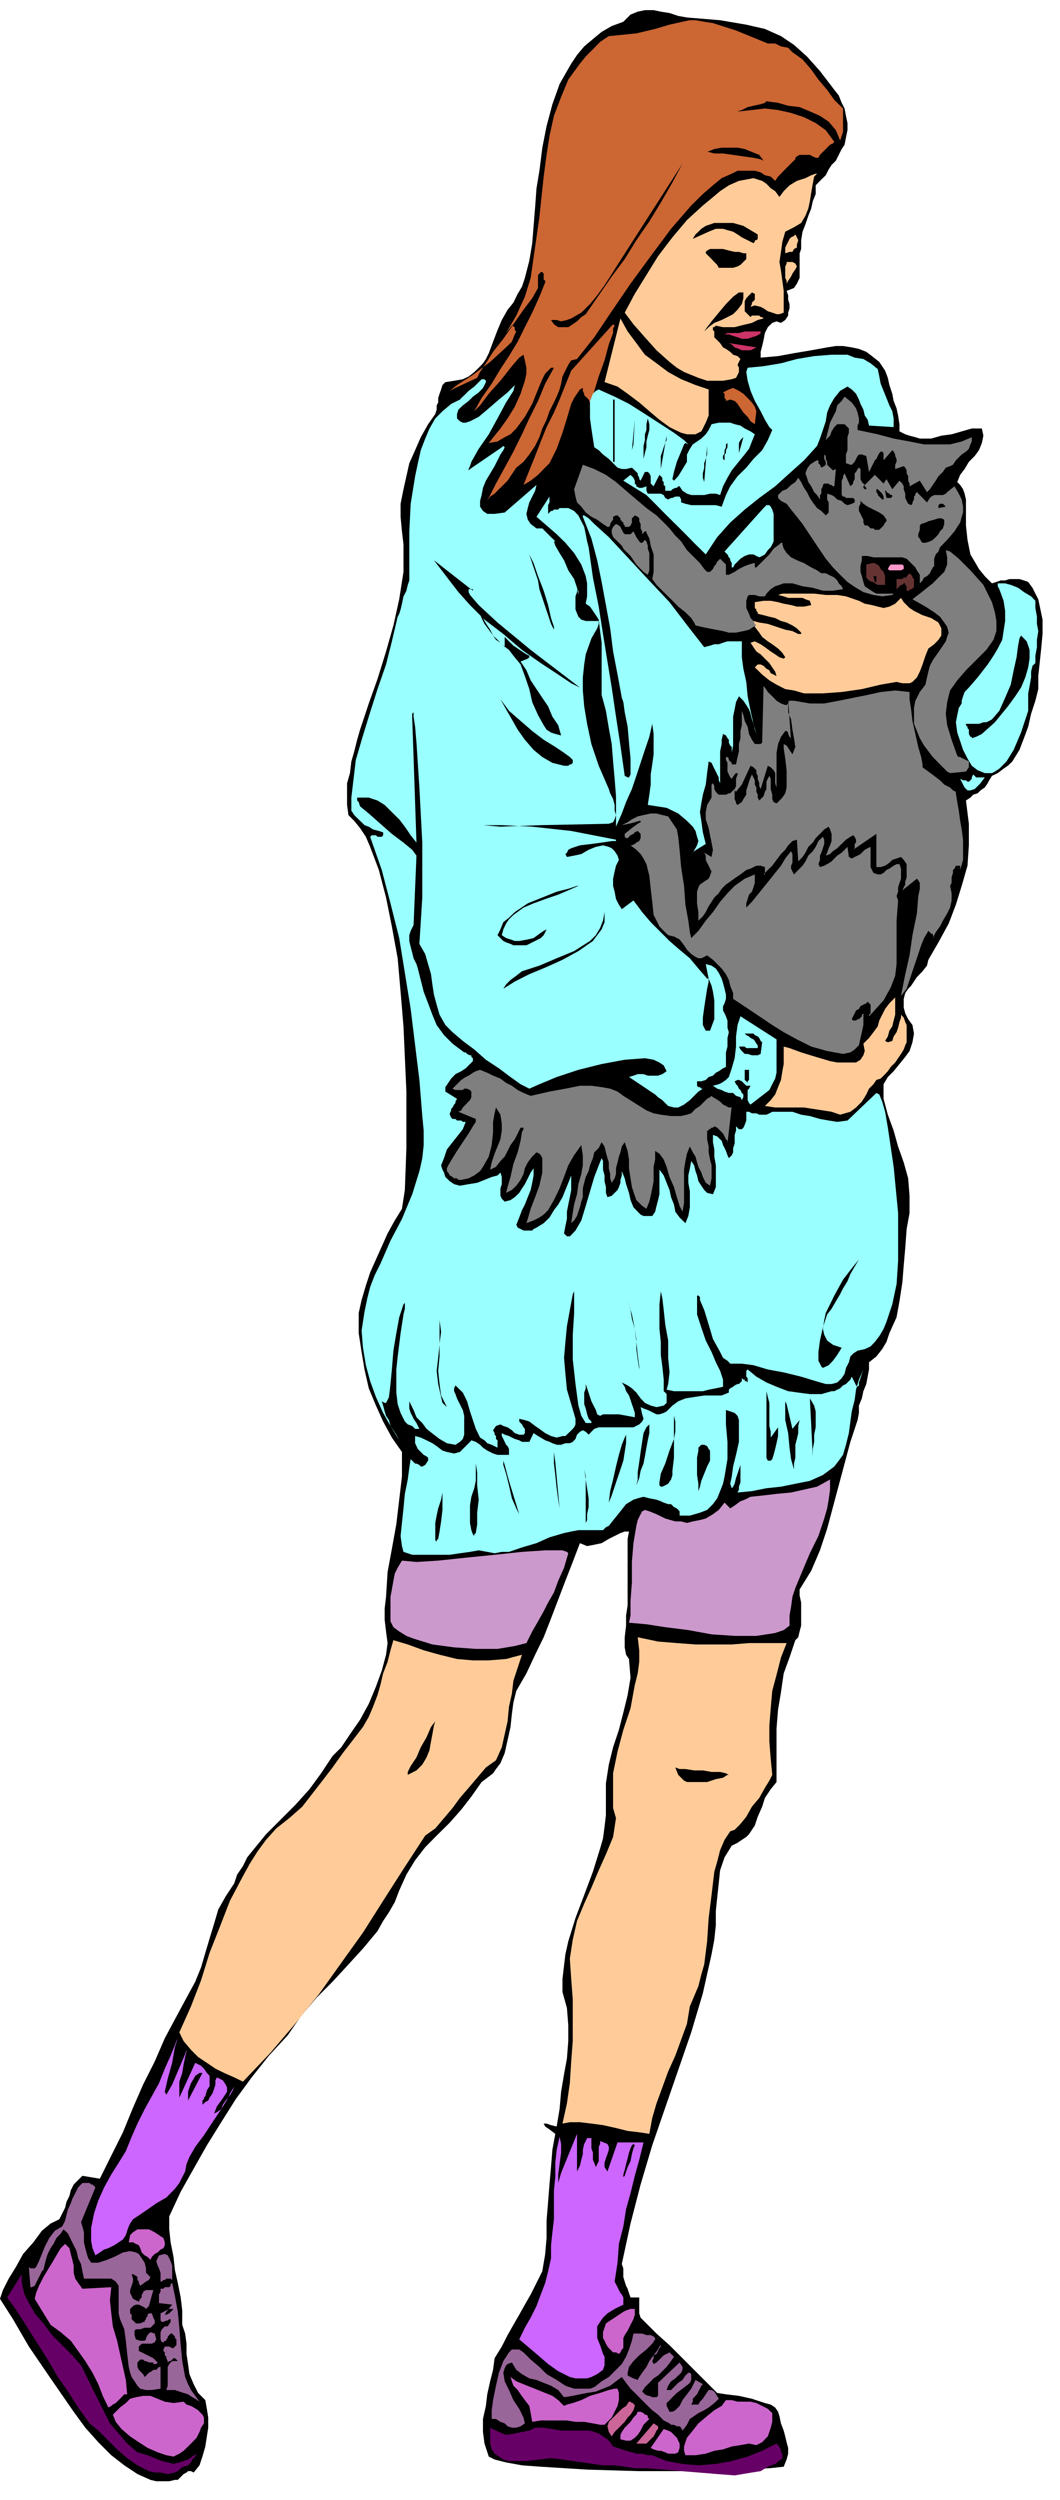 <svg xmlns="http://www.w3.org/2000/svg" fill-rule="evenodd" height="552.189" preserveAspectRatio="none" stroke-linecap="round" viewBox="0 0 6200 14610" width="234.331"><style>.pen1{stroke:none}.brush1{fill:#000}</style><path class="pen1 brush1" d="m4880 525 26 33 17 43 17 33 8 43 9 42v42l-9 43-8 42-17 25-17 34-17 34-25 25-17 26-17 34-26 25-33 34v51l-17 42-9 42-17 43-17 50-17 43-8 50v51l-9 25v144l-16 34-17 25-43 17 9 26v25l8 26v25l-8 25v17l-17 26-25 17-26-9-25 9-26 25-17 34-8 42-8 34-9 34v34l102-9 93-17 101-17 93-17 51-8h42l51 8 42 9 43 17 33 25 43 34 34 51 16 42 9 42 17 51 8 42 17 43 9 42 8 51v42l34 17 25 8 34 9 26 8h67l59-17 60-8 59-17 59-17h59l9 42-9 43-17 42-25 34-34 34-25 42-26 34-17 42 17 17 17 25 9 26 8 34v152l9 84 17 85 25 42 25 43 34 42 42 42 26-8 25-9h26l25-8h59l26 8 25 9 25 34 17 34 17 33 9 43 16 76v84l-8 85-8 76-9 85v76l-17 68-25 76-17 76-25 67-26 68-42 68-26 25-25 17-34 26-34 16-16 26-9 17-17 25-25 17-17 17-26 8-16 17-26 17 17 136v126l-8 119-34 118-34 110-42 110-60 110-59 102-8 34-26 33-33 34-34 51-17 17-17 25-9 34v51l9 34 17 34 25 34 9 50-9 51-17 51-25 34-34 42-34 42-34 34-25 42v85l25 93 34 93 26 93 33 93 26 93 8 102v101l-17 93-8 110-9 102-8 101-17 110-17 93-42 93-17 51-25 42-34 43-43 34v42l-8 42-8 43-17 42-9 42-17 42v43l-8 42-42 127-34 127-34 127-34 127-34 127-42 126-51 119-68 110v34l9 42v135l-9 34-8 34-17 17-34 101-34 93-16 110-17 102-9 110v313l-34 42-34 51-16 51-26 59-17 51-34 51-16 16-26 17-25 17-34 17-42 68-26 76-8 76-9 85-8 76v84l-9 85-16 85-51 228-68 228-76 220-76 220-76 220-68 229-59 228-51 237 9 25v51l8 26 8 25 9 17 8 25 9 26h51v93l8 25 34 34 59 59 76 68 76 76 76 76 68 68 42 42 17 17h-25 25l51 8 76 9 76 17 76 25 34 9 26 17 17 25 8 25 9 43 16 42 9 34 8 34 9 33v34l-9 34-17 42-84 9-195 8-262 9h-304l-305-9-271-17-110-8-93-17-67-17-34-17-25-76-9-68v-76l17-76 8-68 17-76 17-67 9-68 42-68 34-67 34-60 34-59 33-59 34-59 34-68 34-68 17-101 8-93v-102l9-110 8-101 9-102 8-101 17-93-34-26-25-17-9-17h-8 25l26 9 33 8 17-101 9-102 17-101 17-93 8-102v-93l-8-101-26-93v-77l9-76 8-67 17-76 42-136 51-135 51-136 42-135 17-59 9-68 8-67v-187l17-110 25-101 34-102 26-101 25-102 17-101-9-110-17-25-8-43v-59l8-68v-59l9-59v-389l8-43h-25l-25 9-34 17-34 17-42 25-43 9-42 8-42-17-42 110-43 110-42 110-42 110-43 110-50 102-51 109-59 102-17 68-9 67-8 76-17 77-17 76-25 59-26 34-17 25-34 26-33 25-60 85-59 76-67 76-77 76-67 68-59 76-51 84-42 93-26 68-34 59-34 51-33 59-85 102-85 93-93 101-93 93-93 110-76 110-110 119-101 127-93 127-85 135-84 135-77 136-76 135-67 144v76l8 76 17 85 8 76 17 76 17 85 9 76v84l17 51 8 59v60l9 59 8 59 25 59 26 51 42 42 9 51 8 51v59l-8 51-9 59-17 59-17 51-34 42-16-8h-17l-9 8-17 9-8 8-17 17-9 9h-17l-33 8h-76l-34-8-76-34-77-51-76-59-76-76-76-85-68-93-135-195-127-186-93-160-76-119 17-51 34-67 42-68 42-76 60-68 50-68 51-42 51-25 17-34 17-34 8-34 17-34 8-33 17-34 26-26 25-25 102 17 67-135 68-136 59-144 59-135 68-135 59-136 68-127 68-126 42-77 34-84 25-85 25-84 26-85 25-85 43-76 50-76 17-51 34-50 25-51 34-42 76-93 85-85 85-85 84-93 68-93 67-101 51-51 51-76 59-85 51-93 42-101 34-93 25-93 9-68-9-68-8-68v-67l8-68 9-144 25-135 26-144 17-144 16-135v-144l-59-84-51-94-42-93-42-101-25-110-17-102-17-110v-118l17-76 25-85 25-76 34-76 34-76 34-76 42-76 42-68 17-110 9-245v-330l-17-381-17-203-17-195-34-186-34-169-42-161-51-135-25-59-34-51-34-42-34-34-8-59v-127l17-59 8-68 17-59 17-68 17-59 51-153 51-143 50-161 43-152 34-153 25-160v-161l-9-76-8-85v-76l17-85 17-76 17-76 34-76 33-76 43-76 42-60 8-25v-25l9-17v-26l8-25 9-25 8-26 17-17 51-8 51-9 34-16 33-26 26-25 25-26 17-25 17-34 25-67 26-68 25-59 34-60 34-42 25-51 25-42 17-51 26-101 17-102 8-101 9-110 8-110 17-102 17-135 25-127 34-127 42-118 34-60 34-59 34-51 42-50 51-43 51-42 59-34 68-25 42-42 42-17 42-9h51l42 9 51 8 51 17 51 9 194 16 153 26 109 25 94 42 76 51 76 68 76 85 84 110z"/><path class="pen1" d="M4931 634v136l-8 25-9 26-25-60-42-50-51-34-59-26-60-25-67-8-59-17-68-9-9 9-25 8-42 9-34 8-34 17-25 8h-9 17l76-8 76-9 77 9 76 17 76 25 68 34 59 42 50 68-8 9-17 8-8 8-17 17-9 9-17 17-8 8-9 17h-16l-17-8-17-9h-60l-16 9-9 8v9l-17 16-17 17-17 17-17 17-16 17-17 17-17 25-26-25-34-8-25-17-34-9h-101l-34 17-59 26-51 42-59 51-68 67-118 136-119 160-118 161-110 161-102 152-101 127-34 8-17 26-17 34-17 34-8 42-9 34-17 42-16 34-26 51-17 50-25 51-17 51-25 51-34 50-34 43-42 34-17 25-17 25-17 26-25 25-26 25-25 26-26 17-17 25 51-101 51-93 51-94 50-101 43-93 51-102 42-101 51-93h-17l-17 17-17 17-17 33-25 60-34 84-43 76-50 68-34 34-34 17-42 25-51 9 34-43 34-42 42-59 42-68 34-76 25-76 9-42v-34l-9-43-8-33-25 17-43 50-67 85-68 76-51 68-42 42 8-8 43-77 59-84 51-85 50-76 51-84 42-85 43-85 42-93 34-84v-9l-9-8v-34l-8-9h-9l-8 9-8 8v76l-34 60-51 67-59 85-59 85-60 76-42 67-34 51-17 34-127 59-33 17 42-34 93-59 101-76 93-85 34-33 17-43 9-17-9-8v-17l-17-9-34 43 60-102 50-110 34-110 17-118 34-237 25-237 17-127 17-110 26-118 42-110 42-102 68-93 34-42 42-42 42-43 51-34 161-16 110-26 84-25 76-17 43-9h33l51 9 51 8 135 43 186 76h43l34 17 42 8 25 26 59 42 51 59 42 59 51 60 42 59 51 50zM3451 2386v-34l-8-17-9-9-17-16v-9l-8-17v-17l-17 9-17 25-17 25-17 34-25 85-26 84-34 94-42 84-34 34-33 34-43 34-42 25 34-85 34-84 33-85 34-84 43-85 33-76 34-85 34-84 237-263 8-8 9 8-9 17v26l-25 67-25 93-34 94-26 84-17 68-8 34zm964 93-25-17-17-26-25-25-17-25-17-26-17-17-26-8-25 8v-8l-8-9v-25l-9-8 34-17 25-9 34 17 26 17 25 25 25 26 17 25 9 26-9 76z" style="fill:#c63"/><path class="pen1 brush1" d="M4568 753h59-59zm-26 76 68 17-68-17zm-406 59 42-17 43-8h93l42 8 42 17 43 17 25 34-17-8-42-9-59-8-60-9-59-8h-51l-33-9h-9zm-913 982h33l26 8 34-8 25-9 59-34 51-50 42-51 43-59 33-51 26-42 397-618-59 110-68 118-67 110-76 110-68 110-76 102-76 110-76 110-26 17-25 25-25 17-26 17h-59l-25-17-17-25z"/><path class="pen1" d="m4762 1032-8 42-9 51-8 51-9 42-17 43-25 42-42 25-51 26-17 59-8 59-9 59 9 51 8 59 8 59v127l-25 9h-17l-25-9-26-8-25-17-17-9-34-8-25 8 8-16v-9l9-8 8-9v-34l-17-8-17 17-16 17-9 17v59l17 17 17 17 8-9h43l8 9h9l8 8-34 9-34 17-33 8-34 8-34 9h-68l-42-9-9 9h-8v17l8 8v34l17 17 17 17 17 25 17 9 25 17 17 17 26 8 17 17-9 17-8 17 8 17v25l-8 17-9 17-25 8-51 9h-93l-51-17-42-17-42-17-42-25-43-34-76-68-68-76-67-76-51-68 59-110 68-110 68-110 84-110 85-101 93-85 51-42 50-42 51-34 59-26 43-8 42-8 25 8 26 8 25 17 25 26 26 17 25 34 25-34 34-34 43-26 50-16 34-17 26-9h8l-17 17zm-710 1506h-34l-34-9-34-16-34-17-59-43-59-50-59-51-68-51-59-42-76-26 93-372 42 76 51 68 50 68 68 50 68 51 76 42 84 34 77 26v152l-17 42-17 34-9 17-17 8-17 9h-16zm541-1058v-33l8-17 9-17 8-17 9-9 17-8 8-9 9 17 8 17-8 26v17l-17 8-9 17h-17l-25 8zm8 178v-17l-8-17v-67l8-17v-9h34l17 9 9 17-9 17-17 25-8 17-17 25-9 17zm669 1836 16 25 17 17 17 17 26 17 50 25 51 17 42 26 17 34v42l-17 25-25 26-34 25-17 42-17 51-16 42-17 34-26 26-17 8h-42l-34-8-93 16-110 26-118 17-110 8h-110l-59-17-51-8-51-26-42-25-42-34-43-42 17-17h17l17 8 17 17 17 9 8 17 17 8 17 9-8-26-17-25-17-25-26-26-25-25-25-17-17-25-17-26 25-8 34 17 25 17 34 25 26 17 25 17 25 8 9-8-17-26-25-25-34-25-26-17-33-26-17-25-26-34-8-34 34 9 50 8 51 17 51 17 42 8 34 17h17v-8l-25-25-26-17-34-17-33-9-34-17-34-8-34-9-34-8v-9l-8-8v-8l-9-9v-34l51-8h42l43 8 33 9 43 8 34 9h42l42-9-8-25-26-9-17-8h-84l-26-9-33-8 25-8h186l68 8h67l51 8 26 9 50 17 34 17 42 8 34 9 34 8 34-8 34-17 34-34zm0 2436 16 17 9 26 8 17v101l-8 17-9 25-16 26-17 25-17 25-26 26-17 25-16 17-26 26-25 8-17 25-26 26-16 34-26 42-34 34-33 25-60 17-50-17-51-8-59-9-51-8h-169l-60-9 34-34 26-33 17-43 17-42 8-51 8-42v-102l34 9 68 25 85 26 84 25 42 8h110l26-16 17-26 8-25-8-43 33-33 26-34 25-34 9-34 17-34 17-34 25-33 34-34v101l-9 34-8 34-17 25-9 34-16 26 16 8 26-8 8-26 17-25 9-26 8-33 9-26v-17zm-2369 4357-59 42-51 60-50 59-51 59-43 59-50 59-51 60-59 42-127 195-119 186-118 186-127 177-127 178-143 178-144 169-161 169-51-25-59-26-51-25-50-34-51-34-42-42-43-51-25-51 68-152 59-152 50-161 60-152 59-152 76-144 42-76 43-68 50-68 60-67 76-60 76-67 59-76 59-76 59-77 60-84 59-76 59-77 34-59 25-59 26-68 17-59 16-68 26-67 17-68 17-59 84 25 93 34 93 26 102 25 93 8h93l101-8 93-25-25 76-25 76-9 76-17 76-8 85-17 76-17 76-34 76zm1700-685-33 84-26 102-25 93-9 102-8 101v93l8 102 9 93-17 34-26 42-33 59-43 51-33 59-34 42-34 34-26 9-33 50-26 60-17 67-17 59-16 136-17 135-9 136-17 135-17 59-17 68-25 59-25 59-17 102-34 93-34 93-42 93-34 93-34 93-25 85-17 93-59-9-68-8-68-17-76-17-68-9-67-8h-59l-43 8 26-118 17-118 8-127 9-119v-245l-9-119-8-118 17-110 25-110 42-101 42-93 43-102 42-93 42-102 17-110-17-59v-203l26-127 34-127 42-126 25-136 17-68 9-67v-68l-9-76 119 25 110 9 109 8h212l101-8h220z" style="fill:#fc9"/><path class="pen1 brush1" d="m4407 1421-34-17-34-17-25-17-26-16-33-9-26-8h-42l-42 17-93 42 16-26 17-16 17-17 26-17 50-17h110l60 17 42 25 42 25v26l-8 8h-9v9l-8 8zm-42 59v34l-17 17-17 17-17 9-26 8h-84l-9-17-17-17-16-17-17-17-17-17v-8l8-8 17-9h76l34 9 34 8h25l26 8h17zm-246 457 17-25 26-34 42-51 42-50 42-43 34-25h26v34l-9 34-25 33-26 26-33 17-34 17-43 17-33 25-26 25z"/><path class="pen1" d="m4238 1954 17-8h67l34-9h93v9l-8 8-17 9-26 8-25 9h-34l-25-9-26-8-25-9h-25zm186 76-17 9-17 8h-51l-17-8-25-9-17-17-17-8 161 25z" style="fill:#c36"/><path class="pen1" d="m2673 2445 17 17 17 8h17l25-8 51-26 59-50 59-51 51-42 34-34 8-9-8 34-43 68-50 93-51 93-59 85-43 76-8 25-8 17v8l8-8 186-127 9-8 8 8-8 17-17 25-34 68-51 85-17 42-8 42-9 34v34l17 25 25 17h43l59-8 186-161-8 34-17 34-17 34-9 33-8 34 8 34 17 25 34 26h34l8 8 17 17 17 17 9 9 17 16 8 9h-8l8 25 25 43 26 42 25 59 34 51 17 51 8 42v-25h-8v8l-9 25v77l17 42 17 17 26 8h76v17l-9 26-34 59-33 93-9 59-8 76v76l8 93 17 102 25 118 43 127 59 136 8 25 17 34 9 34v33l8 26-8 25-9 17-25 9-398 8-236 9-102-9h110l178 9 228 25 262 51v8h-25l-59 9-60 8-67 8-51 17-17 9-8 17-9 8 9 17 42-8 42-9 43-25 42-17 42-9 34 9 17 8 17 17 17 26 8 25-17 34-8 34-9 42v42l9 34 8 43 17 33 17 26 68-51 51 68 50 59 51 51 59 59 59 51 60 50 50 60 51 59h9v17l-9 42-8 51-9 59-8 59v43l8 16 9 17h25l25-67v-110l-8-51-8-34-17-42-9-43-8-42 34 9 25 17 17 25 17 34 8 25 9 34 8 34v25l-8 26-9 17v25l9 17 8 17 9 25v42l8 26-8 34v50l-9 34v85l-17 8-25 17-17 9-17 17-25 8-17 17-26 8h-25v26l8 8h9l8 9h9l-26 17-25 25-25 25-34 26-34 17h-25l-34-9-34-34-25-17-17-16-26-17-25-17-25-17-26-17-25-17-26-17 26-8 25-9h34l25 9h60l25-9 25-17-17-34-25-17-34-16-51-9-118 9-135 25-136 34-127 42-101 42-59 26-51-26-59-42-68-51-76-50-68-60-67-50-60-51-42-42-34-60-17-59-16-59-9-59-8-60-17-59-17-59-34-59 8-127 9-144v-321l-17-322-17-262-8-93-9-59v-26l-8 9v25l8 228 17 500-34-43-34-50-33-43-43-42-42-42-42-26-51-17h-68v17l9 9 8 25 51 42 68 60 67 59 68 51 51 42 25 34-17 406-17 34-8 25v34l8 34 9 34 8 33 17 34 8 26 17 67 17 68 26 68 25 67 25 60 43 59 50 50 68 51h9l8 9 17 8h8v9l9 8v17l-17 17-25 25-26 17-34 17-25 26-17 25-17 25v26l68 42-9 17v8l-8 9-9 17-8 8v9l-8 17v8l8 17 8 8h17l9 9h25l9 8h17l-17 43-26 33-34 43-33 42-17 51-17 42 8 25 9 17 8 26 26 25 25 17 34 9 51-9 50-8 43-17 42-17 34-9 17-17 8 26v42l-8 25v43l8 17 17 17 34-9 25-17 26-25 16-26 17-25 17-34 17-34 17-25v42l-8 43-9 42-17 42-17 43-17 33-16 43-17 42 8 17 17 8 17 9h51l8-9 17-8 42-26 34-33 26-43 25-33 25-43 17-42 17-42 17-43v85l-8 42-9 43-8 42v42l-9 42-8 43 17 17h17l17-17 16-17 34-59 26-85 25-85 25-84 26-68 17-42 8 17v50l9 34v34l8 34v34l9 25 25-8 17-17 17-17 8-17 9-25v-17l8-26v-25l17 42 8 34 17 51 9 42 17 42 25 26 17 17 17 8h51l17-25 8-34 9-34 8-34v-144l25 34 17 43 17 42 9 42 17 43 8 42 25 34 34 33 17-42 9-51v-93l-9-50v-43l9-42 8-42 17 25 8 34 9 25 8 34 17 26 17 25 17 17 34 8 17-42v-127l-9-51v-42l-8-42v-43l25 9 17 17 9 8 8 26 9 17 8 17 9 25 8 17 17-17 8-17v-25l9-26v-51l8-25v-25l17 17h17l9-9 8-17 9-25v-51h16l17 9h26l17 8h42l17-8 17-9h118l51 17 51 8 59 17 51 9 50 8 60-8 169-161 17 9 17 42 17 59 16 93 34 229 26 270v279l-9 136-25 118-17 51-17 51-17 42-25 42-26 34-25 26-34 16-42 9-26 17-16 17-9 34-17 33-8 34-17 26-26 25-33 9h-34l-59-17-85-26-102-25-93-17-84-25-68-9h-68l-16-17-26-17-17-34-42-76-25-84-26-85-25-59v-17l-9-9h-8v110l25 77 26 76 34 67 25 60 25 50 17 51v42l-42 9-42 8-34 9h-169l-43-9 9-33 8-68-8-85v-101l-17-93-9-85-8-68-9-42-8 76v144l8 76v76l9 68 8 76v68l9 8 8 9v51l-8 8-9 8-42 9-34-9-34-16-25-26-25-34-26-25-25-17-34-17 17 25 8 26 17 25 9 26 8 25 9 25 8 26v25l-93-17h-93l-17 9-17-9-8-25-26-51-33-101v25l-9 25v68l9 25 8 34 9 26 16 16v9h-33l-26-42-17-60-8-59-9-67-16-144v-144l8-127v-135 8l-8 17-17 93-17 93-9 93-8 93 8 93 9 93 25 85 25 85v33l-8 17-8 9-17 17-9 8-17 17h-17l-34 9-33-9-34-17-34-25-25-17-34-26-26-8-33-8v16l8 9 8 8 9 17 8 9v25l-8 9h-25l-26-9-17-17-25-17-25-8-17-9-26 9-17 25 9 17v9l8 8v17l9 8v43l-34-17-26-9-16-17-26-16-25-51-17-51-17-51-17-59-25-51-43-42-8 17v17l8 17 9 25 8 17 9 17 8 17 9 17 8 34v110l-8 25-17 17-26 17-50-9-43-25-33-25-43-34-25-34-34-34-17-42-25-51v42l8 26 9 17 8 17 17 25 8 17 9 17h-25l-17-17-26-9-17-17-25-50-17-51-8-68v-135l8-76 17-136 17-110 8-33v-34l-8 8-25 76-17 93-17 102-9 110-8 85-9 76-8 17-9 17h-8l-17-9 8 25 9 34 8 26 17 25 9 34 17 25 17 26 17 33-51-84-43-76-42-93-34-93-25-93-17-102-8-101 17-110 16-77 17-67 26-68 34-68 59-135 67-127 60-144 42-135 17-76 8-76v-85l-8-85-17-211-25-203-26-212-34-211-33-203-51-203-51-195-68-194 9-9h25l9 9h25l8-9v-17l-25-8-34-9-25-16-25-9-17-17-26-25-17-17-17-26v-76l9-76 8-67 9-77 42-143 42-136 43-135 50-144 34-135 34-144 9-17 8-25 8-34 9-43 17-33 8-34 9-26v-287l8-161 26-161 16-76 17-76 26-68 25-59 34-59 42-42 51-43 51-25 8-9 17-16 26-26 33-25 26-26 17-17h17l8 9v8l-17 34-25 26-34 25-25 25-34 26-26 25-8 25v26zm2309 5600 17 34 8 17 9 8 8-8v-17l9-25 8-26 9-25-26 59-17 59-8 60-17 67-8 59-9 68-17 68-17 59-25 34-26 34-33 25-34 25-76 34-85 17-84 17-85 9-85 17-84 8 8-17v-17l9-25v-102l-9 26-8 25-9 25-8 34-9 17-8 9-9-26 9-42 8-59 17-68 17-76v-127l-8-25-17-17-26-9-25-8v84l9 102v101l-17 102-9 42-17 43-17 42-25 34-34 34-42 16-59 17h-60v-25l-16-17-17-8-17-17h-17l-26-9-17-8-25-9-42-8-34-9-34 9-25 8-43 26-33 42-34 42-34 43-17 8-17 17h-144l-42 8-42 9-85 25-76 34-85 25-76 26h-42l-42 8-43-8-50-9-51 9-59 8-59 9h-220l-51-17-9-34-8-59 8-76 9-85 8-85 17-84 9-68 8-51 9 9 8 8 9 9h8l17 8 8 9h9l17-9 17-25v-17l-9-8-17-9-17-17-17-17-16-34v-42l33 9 34 16 34 17 25 17 34 26 26 8 42 9 34-9 8-8 9-9 8-8 9-9 8-8 9-9 8-8 8-9 26 9 25 17 17 17 25 17 34 17 26 8h67v-34l-8-17-9-8-8-17-8-17-9-17v-17l17 9 25 8 17 9 17 8 26 8 16 9h43l25-51 26 17 16 9 26 16 25 9 17 8 25 9h26l25-9h26l17-8 16-17 9-25 17-17 17-9 17 9 17 17 16-17 17-17 26-9h203l34-17 17-17 8-16-8-26-9-42 17 8 25 9 17 8 17 9 17 8h17l25-8 17-9 34-34 34-25 42-17 51-8 59-9h102l42-17v-17l8-8 17-9 9-8 17-8h8l17-17v-17l9 8h8v9h9l8 8v-25l-8-9v-34l8-8 51 42 59 34 59 25 68 26 59 8 68 9h67l60-17h16l17-9 17-8 17-17 17-8 17-17 9-9 8-17zm1074-4170-17 16-8 34v34l-9 51-8 42v102l-42 127-43 101-42 68-42 42-26 17-17 9h-42l-42-17-34-26-25-42-26-51-17-51-17-50-8-60 8-42 9-42 17-26v-16l8-26 9-25 25-26 51-59 59-76 34-51 25-42 26-51 8-51 9-59v-59l-9-59-25-68-9-17v-17h43l33 9 43 17 34 25 42 25 25 26v42l9 51v42l8 42-8 51v43l-9 50v43zm-829-1379-144-9-8-34-17-25-8-34-17-34-9-25-17-34-25-25-25-17-43 25-34 42-25 43-17 42-8 51-17 51-17 50-17 43-76 84-85 76-84 76-93 68-85 68-85 76-76 85-67 101-60-59-50-51-59-59-60-59-59-60-59-59-68-42-67-42 42-34 17 17 8 17v17l9 8v8l17 9h17l25-9v26l8 17h76l17 8 9 17 17 9 17-9h8l17-8h25l9 17v17l25 8 34 8h144l34 9 25-68 25-51 43-59 51-50 42-51 51-51 33-59 26-59-17-17-26-43-25-50-34-60-25-59-17-59-8-51 8-25 93-9 102-17 93-25 101-17 102-8h93l42 17 51 8 42 25 42 34 9 43 8 42 17 42 17 42 17 43 17 34 8 42v51zm-1945 473h42l34 17 25 26 17 34 17 33 9 43 8 42 9 34 25 177 34 170 25 160 26 161 25 152 25 170 26 169 25 177 17 9h8l9-17v-93l-9-93-8-93-17-85-8-59-9-25-25-136-26-135-17-135-25-136-25-135-26-127-34-127-50-127v-8h8l26 17 33 33 85 77 110 118 118 127 127 135 110 144 93 119 34-9 25-8h26l25-9 26-8h84v93l9 67 17 77 8 84 17 85 17 76 17 59-9-25-8-34-9-26-8-33-9-26-16-25-17-25-26-26-17 34-8 42-9 43v169l-8 42v-34l-9-8-8-17v-17l-8-9-9-16-17-9-8 34v25l-9 43v186l-8-17v-17l-9-17-8-17-9-17-8-17-8-17-17-8-9 68-8 67-17 59-9 51-8 51 8 51 9 67 17 68-68 42-17 17 9-8 16-26 9-17 8-25-8-25-9-34-16-25-34-34-51-43-68-33-110-17 9-60 8-59v-59l9-59 8-59v-119l-8-59-17 76-26 76-25 76-25 76-26 77-34 76-25 67-34 77v-178l-8-102-9-101-8-102-17-93-17-101-25-93v-305l-9-68-8-67-17-26-17-25-17-25-25-17 8-43v-76l-8-42-26-68-42-67-51-60-51-50-59-51-59-51 76-118v34l-8 16v51l8-8 9-9h8l9-8h25l8-9h9zm736-270v-43l17-33 17-26 25-17 25-17 26-25 17-25 17-34 42-9h67l26 9 34 8 25 17 34 17 25 17-17 42-17 43-33 42-34 42-34 42-25 43-26 50-17 51-25-8h-34l-34 8h-76l-25-8-26-17-17-26h-8l-8 9h-9l-17 8-8 9h-34v-26l-9-8v-17l-8-8v-17l-9-9-8-8-34 67-8-8-9-8v-43l-8-17-9-8h-17l-25 51-8-9v-8l-9-17v-9l-8-8-9-9-8-8-9-8-34 8h-25l-25-8-26-26-25-25-34-26-25-25-26-17-8-51-9-59-8-59v-102l17-42 8-8 9-9 17-8 17 8 76 34 84 42 93 59 93 60 77 50 59 43 25 25-17-8-8 8-17 42-25 60-17 59-9 42 9 9 25-26 51-84zm507 448v17l-8 17-9 17-17 17-17 25-16 9-17 8-17-8-17-9h-26l-25 9-25 16-17 17-17 17-9 17h-8v-25l-9-17v-9l-8-8-8-17-9-8-8-9 228-254 17-17h17l8 9 9 17 8 25v144zm17 2927v195l-8 34-17 33-17 34-110 85-9-9-8-17v-59l8-8 9-17h-25l-9-9-8-8-9-9-17-8h-8l-17 8 8 17 9 9 8 17 9 8 8 17 9 9v16l-9 17-8-17-26-8-17-17h-25l-25-8-17-9-26-8-25-17 34-9 17-8 25-17 17-17 17-51 17-59 8-68v-59l9-67 17-51 211 135zm1074-1523 17 9h17l9 8h8l9-8 8-9v-8l8-17 9 8 8 9h51l-25 34-17 17-17 17-25 8h-17l-17-17-9-17-17-34z" style="fill:#9ff"/><path class="pen1 brush1" d="M3595 2699h-9v-364h9v364zm169 17v-110l8-34v-34l9-25v-34l8-34 9 34v34l-9 33-8 34v34l-9 34-8 34v34zm-68-85 17-178-8 144-9 34zm169 110v-76l9-26 8-25 9-25 8-17v-26l-34 195zm457-93v-59l9-17 8-9 9-8-26 93zm-84 59v-17l-9-8v-17l9-17v-17l8-17v-17l9-8v25l-9 17v17l-8 8v51zm-119 110-8-25v-26l8-33v-26l9-25 8-26v-50l-17 211z"/><path class="pen1" d="m5117 2775 51 51 17-26 34 59 42-50 17 17 8 16v17l9 26v25l8 17 9 17 17 8 8-8v-8l9-17v-17l8-9v-8l9-9 59 60 17-26 8-8 17-9h51l17-8 8-9 43-34 25 43 17 34 8 42v34l-8 25-9 34-17 25-16 26-43 50-42 43-9 25-16 17-9 25v43l-8 8-9 17-8 17-17 17-17 8-9 17-16 17v-50l-17-26-9-17-17-17-17-17-17-17-25-8h-169l-34-8h-34v25l-8 34v34l8 25 9 34 8 25 25 17 26 17 17 9h101l-8 8-59 8-51-8-59-17-43-25-50-34-43-42-42-43-42-51-68-101-68-102-33-42-34-42-26-34-33-17-17-17v-17l8-8 17-17 25-9 26-25 25-17 17-25 17 25 17 34 17 25 17 34 17 26 25 33 25 17 26 26 17-17v-59l-9-17v-34l26 8 16 9 17 17 26 8 17 17 17 8 25-8 17-8v-17l-9-9h-42l-8-8h-9l-8-9v-84l8-17v-9l9-17 34 76 16-16v-9l9-17v-34l8-8 9-17 8-8 9 8v59l8 17 9 9 8 8 59-59zM3984 6522l34-8 25-8 25-26 26-17 25-25 17-17 17-9 9-8 8 8 17 9 25 17 17 17 17 8 17 9h17v-9l-25 220v-17l-9-8-8-17-9-17-8-8-17-17-9-9-17-8-8 8h-8l-9 9h-8v8h-9v51l9 42v34l8 42 9 34v76l-9 43-25-17-17-34-9-26-17-33-8-26-9-34-16-25-17-34-17 42-9 43-8 50v195l-9 51-17-34-16-51-17-59-26-59-17-59-17-43-25-34-25-16v50l-9 43v84l-8 42-9 43-8 34-17 42-25-17-17-17-17-17-9-25-17-51-8-51-9-59v-51l-8-50-17-51-17 25-8 34-9 25-8 34-9 34v34l-8 25-17 26-9-26v-25l-8-34v-34l-8-25-9-34-8-34-17-25-17 34-26 25-8 34-17 42-8 34-17 34-9 34-8 33v51l-9 26-8 33-9 26-8 25-17 26-17 16 9-59 8-50 17-60 8-59 17-59 9-51v-59l-9-59-42 59-34 59-25 68-26 67-33 68-34 59-26 26-25 17-34 17-42 16 8-25 17-59 26-68 25-67 17-77v-84l-9-17-8-9-17-8-25 25-26 34-17 34-8 34-17 34-25 34-26 25-34 17 9-34 17-59 17-76 25-68 17-68 8-50 9-17v-9h-17l-17 34-17 34-25 34-17 34-17 33-25 26-26 34-34 16 9-42 17-51 17-42 17-42 8-51v-42l-8-51-26-42-8 34-9 50v60l-8 76-17 67-34 60-17 25-34 25-33 17-43 9h-17l-8-9h-17l-9-8-16-9-9-17-8-8v-17l8-17 25-42 26-42 34-51 34-51 25-42 17-26v-17l-102-42 17-8 9-17 17-17 8-9 17-17 8-17v-33l-8-9-17-8h-17l-8 8h-43l-17-8 17-17 17-17 17-17 26-17 17-8 25-17 17-9 25-8 42 17 34 17 43 17 33 25 34 17 34 25 34 17 42 17 110-25 93-17 85-17h67l60 8 50 9 43 17 34 25 67 42 68 43 42 17 42 8 60 8h59zm1412-2038 34 25 34 25 34 26 25 25 34 17 17 17 17 8v9l8 51 9 50 8 60 9 50 8 60v118l-17 59v-25h-25l-8 17-9 8v17l-8 26v33l-9 17 9 43v42l-9 42-17 34-25 42-17 34-25 34-17 34 8-9-8-8v-8h-9l-8-9-9-8-25 42-17 42-17 51-17 51-17 50-17 51-17 51-33 42 8-42 17-85 25-110 17-118 26-127 8-101 9-43v-34l-9-16-8-9-85 68 8-17 9-17v-17l8-25v-77l-17-25-16-17-26 9-25 8-17 17-25 17-26 8h-25v-194l-136 93 9-9v-25l8-8v-17l-8-17-9-9-16 9-26 17-17 17-17 16-17 17-25 17-17 17-25 9 8-17 9-26 8-17 9-25v-42l-9-26-8-16-26 16-25 26-25 25-17 26-26 25-17 34-17 25-25 26-8-127-26 8-25 25-17 26-25 25-26 34-25 34-26 25-25 26h8v-43l-25-8h-25l-34 17-25 8-34 26-26 17-34 25-25 17-25 25-17 26-26 25-16 25-17 26-17 34-17 25-26 25v-50l-8-51v-68l8-25 9-17 25-17 26-17 8-17 9-25-9-17-8-17-9-17-8-17v-25l-9-17 43 25 8-42-8-42-9-43-8-42-17-51v-42l8-42 26-43v-76l8-8v-9 9l8 17v17l9 16 8 9 9 8h42l17-8h8l9-9 8-8 9-8v59l8 17v8l9 9 25-17 9-17 17-26v-25l8-25 8-26 9-25 8-17 9 17 8 17v25l9 17v25l8 17v17l9 17 17-17 8-8 8-26 9-16v-43l8-17 9-17 8 17v60l9 33v26l8 17 17 8 9-8 25-26 17-25 8-34v-101l-8-68-9-59v-26l17 9 34 51 17-43-8-51-9-50-8-60-17-42v-59l8-8h26l93 16h84l85-16 84-17 85-17 76-17 85-9 84 9v42l9 59 8 68 17 76 17 76 17 59 8 43v17zm-1437 363 8 43 8 76 9 101 17 110 8 110 17 93 9 68 8 34 42-42 43-60 42-50 42-60 43-50 42-43 59-42 59-25v50l-8 26-9 25-17 17-8 26-8 25v25l33-34 34-42 34-42 34-42 34-43 34-42 25-42 34-43 8 17v51l-8 17v17l8 17 9 17 25-26 25-25 17-25 17-34 26-26 17-25 16-34 26-25 8 17v25l-8 25-9 26-8 17v25l-9 25 9 17 25-8 17-9 26-16 16-17 17-17 26-17 17-17 17-17 8 59 17 9 17-9 17-8 17-9 17-17 8-8 17-9 17-8v118l8 17 9 17 25 9h17l17-9 17-17 17-8 25-17 17-9h17l9 26v59l-9 25-8 26v25l-9 26 9 25-9 118v254l-8 68-26 68-42 76-76 84-9 9v-9l9-8v-51l-17-17-8 9-17 8-17 9-9 16-17 9-8 17-9 17-8 17 8 8h17l9-8h8l9-9 8-8v-9l9-8v68l-9 42-8 34-9 42-25 25-25 17-43 9-93-17-93-26-84-42-77-42-67-42-76-51-76-51-77-51v-34l-17-42-8-34-17-34-25-33-26-26-25-25-34-26-17 9-17 8h-17l-17-8-25-17-25-25-17-26-26-34-33-17-34-8-26-25-25-26-17-34-17-33-8-77-9-76-8-76-17-68-17-33-17-26-25-25-34-26h8l17-8 9-8 17-9 8-17v-25l-17-17-17 8-8 9-17 8-9 9-8 8h-9l-8-8v-17l42-34 34-25 17-9v-8h-8l-26 8-34 9-42 8 34-17 25-17 34-17 34-8 42-9h34l34 9 34 8 51 76zm1759-998-68 68-51 59-42 59-17 68-8 68 8 67 26 85 33 93 9 8h8l17 9 17 8 17 9v34l-17 25-93 9-17-9-34-34-50-51-51-67-25-43-17-42-17-42v-93l8-42 26-51 33-43 9-42 8-34 9-34 17-33 42-60 34-50 8-26 9-25-9-34-17-25-25-34-34-26-51-33-76-43 43-33 33-26 43-34 33-34 34-33 17-43v-42l-8-42 25 8 51 42 68 68 76 85 25 51 25 50 17 59 9 51v59l-17 51-42 59-51 51zm-1582-507h17l9-9 8-8 8-17 9-9 8-17 9-8 8-9 9 9 8 8 9 9 8 8v60h17l34-17 25-17 34-17 25-9 26-8h8v25h9l17-17 25-25 34-34 25-34 34-25 9-9h8v9l8 25 17 26 26 25 34 17 42 17 42 25 34 17 25 17h26l17 9 17 8 16 8 17 17 9 17 17 17 8 17-59 9h-59l-59-17-60-9-59-17h-51l-25 9-25 8-26 17-25 26-9 16h-33l-26-8h-34l-8 8-8 26v42l16 34 9 25 17 17 8 17 9 9-17 8-26 17-33 8-43 9h-42l-34-9-42-8-42-8-43-9-34-8-8-17-17-26-34-34-42-33-42-43-43-42-42-42-25-34 8-42v-102l-17-51-8-42-17-34v-8h-9l-8 8-8 9v-17l-9-17v-26l-8-16v-17l-9-9-17-8-8 8-9 9v25l-8 17-9 8h-25v-8l-8-9v-8l-9-8-8-9v-8l-9-9-8-8h-9l-17 8v17l-8 9-9 16v9l-8 8h-8l-26-17-34-25-34-17-33-25-26-34-25-25-9-34-8-43 51-143 67 25 68 34 59 42 59 51 60 51 59 50 59 43 51 50 25 26 34 42 34 34 34 51 42 42 34 34 25 34 17 17zm491 989v-17l-9-8-8-17v-8l-9-9h-8l-25 34-17 42-9 51v220-17l-8-25v-59l-9-17-17-17-17-9-42 136-8-17v-17l-9-26v-17l-8-16v-17l-17-17-17-9-51 110-34 42-8-8v-8l8-17v-43l9-25v-8h-9l-8 8-17 25-9-8-8-17-8-17v-51l-9-17v-17h9l8 9v8l8 9 9 8v9h25l9-43 8-33v-43l9-34v-42l8-34v-84l9 25 8 34 17 34 8 42 17 34 17 25h34l9-8 8-330 8 8 17 26 26 25 25 26 26 16 25 9h8l9-9v-25l17 245zm-922-1226 17 34 17 25 8 8h9l8-8 8-9 9 9 8 25v17l9 26v101l-9 26-25-17-17-17-25-26-17-25-17-25-17-17-17-17-8-9-9-17-17-17-17-17-17-16-8-26v-17l8-17 17-17 17 9 9 8 8 17 9 17 8 9h34l17-17zm1311-592 118 25 93 25 93 17 85 17h152l68-17 59-25v25l-8 17-9 26-17 16-25 17-17 17-17 17-17 26-17 8-25 9-17 25-26 25-16 26-17 25-17 25-17 17-42-67-60 33v-16l-8-17v-26l-9-17v-17l-8-16-9-9-50 17v-25l8-17v-17l-8-17v-9l-9-17-8-8-51 59v-42l-8-9h-9l-8 9-9 17-8 17-9 8-8 17-9 17-8 17-9 17-16-93-26-9h-17l-8 9-9 17-8 17-17 17h-8l-26-9v-51l9-25v-76l8-26v-25l-25-25h-43l-17 17-16 25-9 25-17 17-8 9 8-34 9-34 8-34 17-34 17-33 8-34 26-26 17-25 42 34 25 34 9 25 8 34v25l-8 17v26zm-136 329h-8l-8-8h-9l-8-8h-26l-8 8v8l-9 17v26l-8 8v26l-17-26-17-17-17-34-17-25-8-25-9-26 9-25 17-25 25-17 17-9h8v17l9 9 8 17 17-9 9-8v-17l-9-17v-26l9 9v17l8 17v17l17 17 9 8 8 8 17-8-9 101z" style="fill:#7f7f7f"/><path class="pen1 brush1" d="M5075 2885v-17l-8-9h-9l-8-8v-9l8-8v8l9 9v8l8 9v17zm51-26h8l9 9 8 8 9 9 8 17v17h-8l-9-9-8-8-9-9v-8l-8-9v-17zm59 51-8-42h8v8l17 9 8 8h9v9l-9 8h-25zm-127 161-8-17v-17l-9-17-8-17-9-17v-25l9-17v-17l17 17 25 17 34 17 34 17 25 17 17 25v9l-8 8-9 17-17 17-8 8h-26l-8-8h-17l-9-9-8-8h-17zm431-102v-17l9-8h17l8 8 9 9-43 8zm-76 203h-17l-8-8-8-17-9-8v-17l9-26v-25l8-9 25-8 17-8 34-9 25-8h17l17 8v25l-8 26-17 17-9 17-16 17-17 16-17 9-26 8zm-2266-84 42 127-42-127zm-51 152 25 51 26 76 33 85 26 84 17 76 17 51v17l-17-34-17-51-17-50-17-51-17-51-8-51-17-50-17-51-17-51zm-330 212v-9h-25v17l8 17 51 59 110 102 194 160 288 220-51-25-76-51-102-67-110-77-109-93-110-84-85-85-68-76-143-186 228 178z"/><path class="pen1" style="fill:#f9c" d="m5193 3325 9-17 8-9h68l8 9v17l-16 8h-68l-9-8z"/><path class="pen1 brush1" d="M5092 3316v34-34zm42 43v-34h9v25l-9 9z"/><path class="pen1" d="M5295 3452h8v-26l-8-8v-9h-9l-8 9h-8l-9 8-8 9-9 8v-59h34l8-9h17v-8l9-8 8-9 9 9 8 8v8l9 9v51h-9v8h-17v9h-25zm-118-34h-43l-17-9-8-8h-9l-17-9-8-8-8-9v-76l33-8h17l26 17 8 17 17 17 9 25v51z" style="fill:#633"/><path class="pen1 brush1" d="m5117 3401-8-34h17v34h-9zm195 8 8-25-8 25zm-2360 313 25 26 26 25 25 17 25 17 26 17 17 8v9l-9 8-42 17 34 51 25 59 34 51 34 51 34 50 25 60 34 50 17 60-34-9-25-8-26-17-17-26-33-59-34-76-17-76-26-76-25-68-42-51-26-34-33-25-34-34-26-25-25-34-25-34-17-34-17-42 17 25 17 34 16 26 17 25 17 34 17 25 26 17 25 26v-60zm2715 559v-17l-8-9v-8l-9-9v-8h76l26-9h17l17-8 16-9 43-50 34-76 33-77 17-84 17-76 9-68 8-42 9-17 17 17 16 17 9 25 8 25v51l-8 51-17 59-25 59-34 51-43 59-76 93-76 68-34 17-25 8v-8h-8l-9-17v-8zm-2368 194-68-17-59-34-51-42-51-59-42-59-34-60-34-59-33-59 50 68 68 59 68 59 67 51 68 42 51 34 34 25 17 17v17l-9 9h-8l-9 8h-25zm-364 990 25 17 26 8 25 9h26l50-9 34-8 34-25 25-17 17-9-8 17-9 17-17 17-16 8-17 9-17 8-17 9-17 8h-76l-17-8-26-9-16-8-17-17-17-17 17-34 17-42 33-26 34-33 76-51 85-34 84-34 68-17 51-17h8l-59 26-59 25-76 26-68 25-59 25-59 43-26 25-17 25-16 34-9 34zm9 313 16-25 26-26 34-25 33-26 102-33 101-43 102-42 93-59 34-34 25-42 17-43 9-50v59l-17 42-26 34-25 34-85 59-93 51-93 42-101 42-85 43-67 42zm439-406 34-25-34 25zm1066 787-17 8h-34l-25-8h-17l-17-17-8-9-9-17h34l9 9h67v-17l-8-9-9-16-8-9-17-8-9-9-16-8-9-9h51l8 9 17 8 9 9 8 17 9 8-9 68zm-76 169-8-9-9-8v-59h25v59l-8 8v9zm550 1548-26 42-25 34-25 26-17 8-17 8-9-8-8-17-9-17v-51l9-67 17-76 25-77 26-33 25-43 25-42 17-34 26-42 17-42 25-43 25-42-34 42-59 76-51 93-25 51-25 51-9 42-8 51 8 34 17 34 34 25 51 17zm-1252-279 25 84 17 85 9 76 8 76 9 68v76-59l-9-59-8-60v-59l-9-59-17-59-8-51-17-59zm-1007 677-25-26-25-25-26-25-8-34-17-76-9-77 9-76 8-76v-144l9 68-9 68v76l-8 84 8 77 9 67 17 34 17 34 25 25 25 26zm1887 67v51l-9 42-8 34-9 34-8 25-9 9h-17l-8-17v-389l8 34 9 34v135l8 34v34l43-60zm186-169 25 42 9 34v93l-9 43v42l-8 42v43l-17-339zm-60 127-8 34v42l-8 34-9 34v76l-8 34v34l-17-60-9-67-8-85-17-76v-118 8l8 17 34 144 42-51zm-735-25v245l-9 76v25l-8 26-17 25-17 9-17 8h-9l-8-8v-17l8-51 26-59 25-76 26-68 8-42v-60l-8-33zm913 25-8 118 8-118zm-1057 25v51l-9 42-8 43-9 51-8 42-17 42-8 42-17 43 8-34v-42l9-60 8-59 9-59 8-51 17-34 17-17zm-237 457 8-67 17-68 17-76 17-68 17-59 17-42 8-17v50l-8 51-8 51-17 51-17 50-17 51-17 51-17 42zm558-338 17 8 9 17 8 9v59l-17 34-17 42-17 42-8 34-9 26v-43l-8-51v-101l8-42v-17l9-9 8-8h17zm-846 372-8-51-9-67-8-77-8-67v-85 17l8 59 25 271zm-490-262 8 51v76l9 84-9 76v68l-8 51-9 8v9l-8-9-9-25-8-42v-102l8-51 17-50 9-43v-101zm254 296-17-34-26-59-17-76-17-68-16-51v-25l8 25 25 93 60 195zm380-262 9 59 8 51 9 59v51l-9 42v34l-8 17v-271l-9-42zm-829 42v195l-8 67-9 59-8 43-9 8v9l-8-9v-101l8-43 9-42 17-51 8-42v-93z"/><path class="pen1" d="m3079 9602-68 17-101 17h-127l-127-9-127-17-110-34-42-16-42-26-34-25-17-34v-144l8-42 9-51 8-42 17-34 25-42 85 8 127-8 161-17 169-17 160-17 136-9h101l26 9 8 8-25 85-34 76-25 68-34 59-26 51-33 59-34 59-34 68zm1539-102-34 26-50 17-51 8-59 9h-127l-135-9-136-25-135-17-110-17-102-9 9-42v-85l8-109v-119l9-110 17-101 8-34 17-34 9-17 16-8 26 8 42 17 51 25 59 17h34l34 9 34-9 42-8 34-9 42-25 34-25 34-43 33 34 26-17 34-25 25-9 34-17 76-8 76-9 85-8 76-17 76-17 76-42v59l-8 59-9 51-17 59-34 102-50 101-43 102-42 101-17 51-8 59-9 51v59z" style="fill:#c9c"/><path class="pen1 brush1" d="m2554 10033-16 51-9 51-8 42-9 51-17 42-25 42-34 34-51 26v-17l17-34 34-51 25-59 34-59 26-60 25-33 8-26zm1709 339h-8l-26 17-42 8-51 17h-118l-17-8-17-17-17-17-17-43 25 9h34l51 8h51l51 9h50l34 8 17 9z"/><path class="pen1" d="m1083 12004 8-25v8l-8 34-9 43-8 50-17 51v93l93-203 34 17 17 17 17 25 16 17v60l-16 25-9 34-8 8v9l-9 8v25l17-16 17-9 8-17 17-25 9-26 8-25v-25l9-17 34 17 17 25 8 17v25l-17 26-17 25-25 34-17 42 17-8 25-17 9-26 17-25 16-17 9-25 17-26 8-16-8 25-26 42-42 68-51 76-50 76-51 68-34 59-17 42-8 43-17 33-17 34-26 34-50 51-59 34-60 42-50 34-26 17-17 25-8 17-9 25-8 26-17 25-25 17-26 17-34 17-25 8-25 17-26 17-17-42-8-42v-76l17-85 25-76 34-76 42-76 43-68 42-68 34-84 34-77 42-84 42-76 42-76 34-85 34-76 34-85 8-17-17 51-16 93-26 93-17 76 9 17 34-59 76-178zm2292 686 17-34 8-34 9-34v-25l8-34 9-17 8-17h25v59l9 26v42l8 17 9 25 8-17 9-17v-84l8-17v-17l43 17 8 17v17l-8 25-9 25-8 26v25l17 26 59-170h152l-25 102-26 93-25 102-26 93-16 101-26 102-8 110-17 110 8 16 9 17 8 17 9 17 8 9 9 17v42l-51 25-42 26-26 25-17 25-17 26v68l17 42 17 51 9 16v51l-9 26-34 25-34 17-25 8h-68l-33-8-34-17-34-17-59-42-59-51-60-51-50-42 33-68 34-59 34-68 25-67 26-68 17-68 17-76v-76l8-76 9-76v-169l8-77v-84l8-76 17-76 9 42v51l-9 67-8 60v59-9l17-59 93-228v220z" style="fill:#c6f"/><path class="pen1 brush1" d="M1100 12275v-51l8-25 9-25 16-26 9-17 25-17h17l-84 161zm2546 448v-16l8-26 8-34 9-34 8-33 9-26 8-17 9-8 8 8-8 17-9 34-8 42-17 34-9 26-8 25-8 8z"/><path class="pen1" d="m474 12986 8 25 9 34v59l8 34 9 34 8 25 17 26h42l51-17 42-17 51-26 42-8 34 8 17 9 17 25 17 26 8 33v26l9 8 8 9 9 8-9 17-17 9-34 25-8-17v-8l-8-9v-17l-9-8-17-9h-8l8 26v17l-8 25-9 25v17l9 17 8 17 34 17 8-17 9-8v-17l8-9v-8l17-9h43l-17 60-9 33-17 17-8-8-17-9-17-8h-17l-17 8-8 9-9 8v26l9 8v26l8 8 9 8 8 9h25l17-9h9v-8l8-8v-9l9-8v-9l8-8h17l9 25 8 17v17l-8 8-17 17h-34l-26 9h-25l-8 8v26l8 25 25 8h26l8-8v-8l9-17 8-9 9-8 25 8 9 34-9 17-17 8h-59l-17 17v26l51 25 34 17 17 17 8 8-8 9h-17v-9h-26l-17-8h-8l-9-9h-17l-8 9-8 8v26l8 17 8 8 9 9 8 8 9 17 17-17 8-8 17-9 9-8h17l8-9 8-8h9v127l-51 8h-34l-34-8-16-17-17-26-17-25-9-25-8-34-9-76-8-77-9-67-25-59-8-34v-161l-17-25-26-17H491l-9-43-8-42-17-34-9-42-17-34-17-34-16-34-26-25-17 25-25 26-17 34-17 25-17 34-8 25-9 34-8 34-9 8-8 17-9 17-8 17-9 17-8 17-17 8h-8l-9-118 9 8h25l8-8 17-34 17-42 17-42 26-51 33-43 43-25 17-34 8-34 9-33 16-34 9-26 17-33 17-34 25-26h42l9 9h8l9 8 8 9-84 203zm3256 922 9-17 17-25 25-34 17-34 25-34 26-34 8-17 8-8v8l-8 9-8 17-9 17-17 8v17l-8 17 8 17 17-9 17-17 8-8 17-17 17-8 17-9 9 9 17 16-17 26-26 34-25 25-25 25-26 17-25 26-26 25-16 26 8 8 8 8 17 9h9l17 8h25l9-8v-76l126-119 17 26v17l-8 17-17 16-17 17-25 17-17 26-9 25h26l17-17 25-25 25-17 17-26 17-16h9l8 8v34l-8 17-9 8-34 26-33 25-26 25-25 26-9 8v17l9 17 8 17h17l17-9 25-25 17-34 26-34 25-33 17-34 8-17 43 25-9 9-8 17-9 17-8 16-9 9-16 17v17l-9 17h42l9-17 17-17 17-26 17-25h17l16 9 26 42-26 25-33 26-26 16-34 17-25 17-25 17-17 34-26 34-8-17-9-8h-16l-17-9h-17l-9-8-17-9-17-8-33-34-34-26-34-33-34-34-25-26-34-33-26-34-25-34-34 25-34 26-42 17-42 17-51 8-42 8-42 9-51 8-34-42-42-25-43-17-42-17-42-9-43-25-33-25-26-43-25 9-9 8-8 17-8 26 8 50 25 51 26 59 34 51 25 51 8 34-25 17-25 8h-26l-25-8-17-17-25-9-26-17h-25v-51l8-59 17-84 17-76 26-68 33-51 17-17h43l25 17 42 42 51 43 42 42 59 34 51 34 51 17h93l25-9 43-34 42-25 42-42 34-34 25-43 17-42 17-51 9-42h51l25 9h25l17 8 9 9v8l-17 25-34 34-42 34-34 34-26 34-8 34v16l17 9 17 8 25 9zm-2563 127-25-17-17-9-25-17-26-8-25-8-26-9h-50l8-25v-110l9-17 17-17h33l-8-9-9-8h-8l-8 8-9 9h-8l-9 8v-8l-8-17v-9l-9-8v-17l-8-8v-9l8-17h26l17 9h8l8-9 9-8v-34l-9-8v-9l-8-8-8-9h-9l-8 9-9 8v9l-8 8v8h-9l-8 9h-9l-8-17v-42l8-17 9-9 8-8h17l17-26v-16h-8l-9 8h-8l-17 8h-9l-8-8v-42l51-26h25l-8 9-17 17-17 8h-9l9-17 34-42-77-9v-50l9-17v-17h17l8-9h26l8-8v-9l9-8 16 76 17 93 9 93 8 102 9 93 17 93 17 42 17 34 25 34 25 34zm-228-702v-51l-9-26-8-16-8-26 8-17 8-17 34-8 17 8 9 17 8 17 9 26v84l-9-8h-25l-9 8h-8l-9 9h-8z" style="fill:#969"/><path class="pen1" d="m4424 14289-43-9-50 9-51 8-51 17-51 8-50 17-60 9h-59l-8-26v-25l8-25 9-26 34-42 33-42 51-43 42-34 43-25 25-34h34l34 9h76l34 8 34 17 33 17 26 25v51l-9 34-8 25-9 26-17 17-16 17-34 17zm-778-626v59l-9 8-8 17-9 9-17-9h-17l-17-17-8-8-8-9-9-17-8-17-9-16v-34l9-26 8-25 25-17 26-17 25-17 26-17 16-8 26-9h25v34l-8 26-17 33-17 34-17 26-8 17zm-2766-457-17-17-17-9-17-17-9-25-8-17-17-8-17-9h-25l8-42 17-17 26-17h67l34 17 25 17 26 17 8 25v17l-8 17-17 8-17 17-17 9-17 17-8 17zm194 829 17 17 26 8 16 9 26 16 8 9 17 17 9 17v34l-17 25-9 25-17 34-25 26-25 25-26 25-25 17-34 17-42-8-51-17-59-26-51-33-51-34-50-43-34-42-17-42 42-42 34-26 25-25 34-9 42-8h43l42 17 42 17 51 8 59-8zm-423-669-8 77 8 76 9 76 25 84 17 77 17 76 17 76 8 84h-17l-16 17-9 9-17 17-8 8-17 9-9 8-17 9-33-68-26-68-34-67-42-68-42-59-43-60-59-50-59-43-93-152 8-34 17-42 26-51 25-42 26-42 25-43 25-42 26-25 25 25 8 34 9 34 8 34v42l9 34 17 25 25 34 169-9zm3155 939 76-110 26 9 17 8 17 17 17 17 8 17 8 17v25l-8 26-17 8h-42l-17-8-26-9h-16l-26-8-17-9zm-177-50v-26l8-17 17-25 17-17 17-17 17-25 17-17 8-17h17l17 8 8 9h9l8 8v9l9 8-17 17-17 17-17 34-17 25-17 17-25 17h-26l-33-8zm-17-296 8 25v42l-8 34-17 34-17 34-25 25-17 17h-26l-42-8-51-9h-51l-50-8h-153l-50 8-9-51-8-42-26-34-25-34-17-25-25-25-9-26-8-25 34 25 42 17 42 17 43 17 42 17 42 17 34 25 34 34 17-8 34-9 50-17 51-25 59-17 51-17 34-8h17z" style="fill:#c6c"/><path class="pen1" d="M3849 14179v16l-9 9-8 17-9 17-8 8-9 9-17 17-8 8h-59l101-118 26 17zm-271 59-17-26-8-33 8-26 25-25 26-26 25-25 25-17 17-25h9l8 8h9v9h8v8l-8 25-17 26-17 17-17 25-17 17-25 25-17 17-17 26z" style="fill:#c69"/><path class="pen1" d="m3586 14297 26 8 25 9 25 8 34 9 26 8h34l33 9h26l84 34 93 17 93 8 102-8 93-17 93-26 85-34 84-42 9 9 8 8v8l9 9v17l8 8v26l-42 34-43 16-42 26-51 8-101 17-102-8-110-9-101-8-102-9-101-8h-68l-59-9-59-8h-68l-59-8-59-9-59-8-60-9-67-8-68 8-76 9h-102l-33-9-26-17-25-17-17-25-9-34v-93l51 25 42 17 51-8 42-9 43-8 34-17h50l51 8 51 9h169l51 17 25 17 26 17 16 17 17 25zm-2782 34 59 17 42 17 42 17 34 8 34 9 34-9 51-17 50-34-8 17-17 17-8 17-17 17-26 8-17 9-17 17-17 8-42 9-42-9h-34l-34-8-67-34-60-42-59-51-51-51-59-59-51-42-67-93-59-93-60-85-59-102-59-93-59-93-59-93-60-84 85-136v43l8 42 9 34 17 34 42 76 51 59 51 68 59 59 59 59 51 59 34 68 33 68 34 67 34 68 34 68 51 59 50 59 60 51z" style="fill:#606"/></svg>
